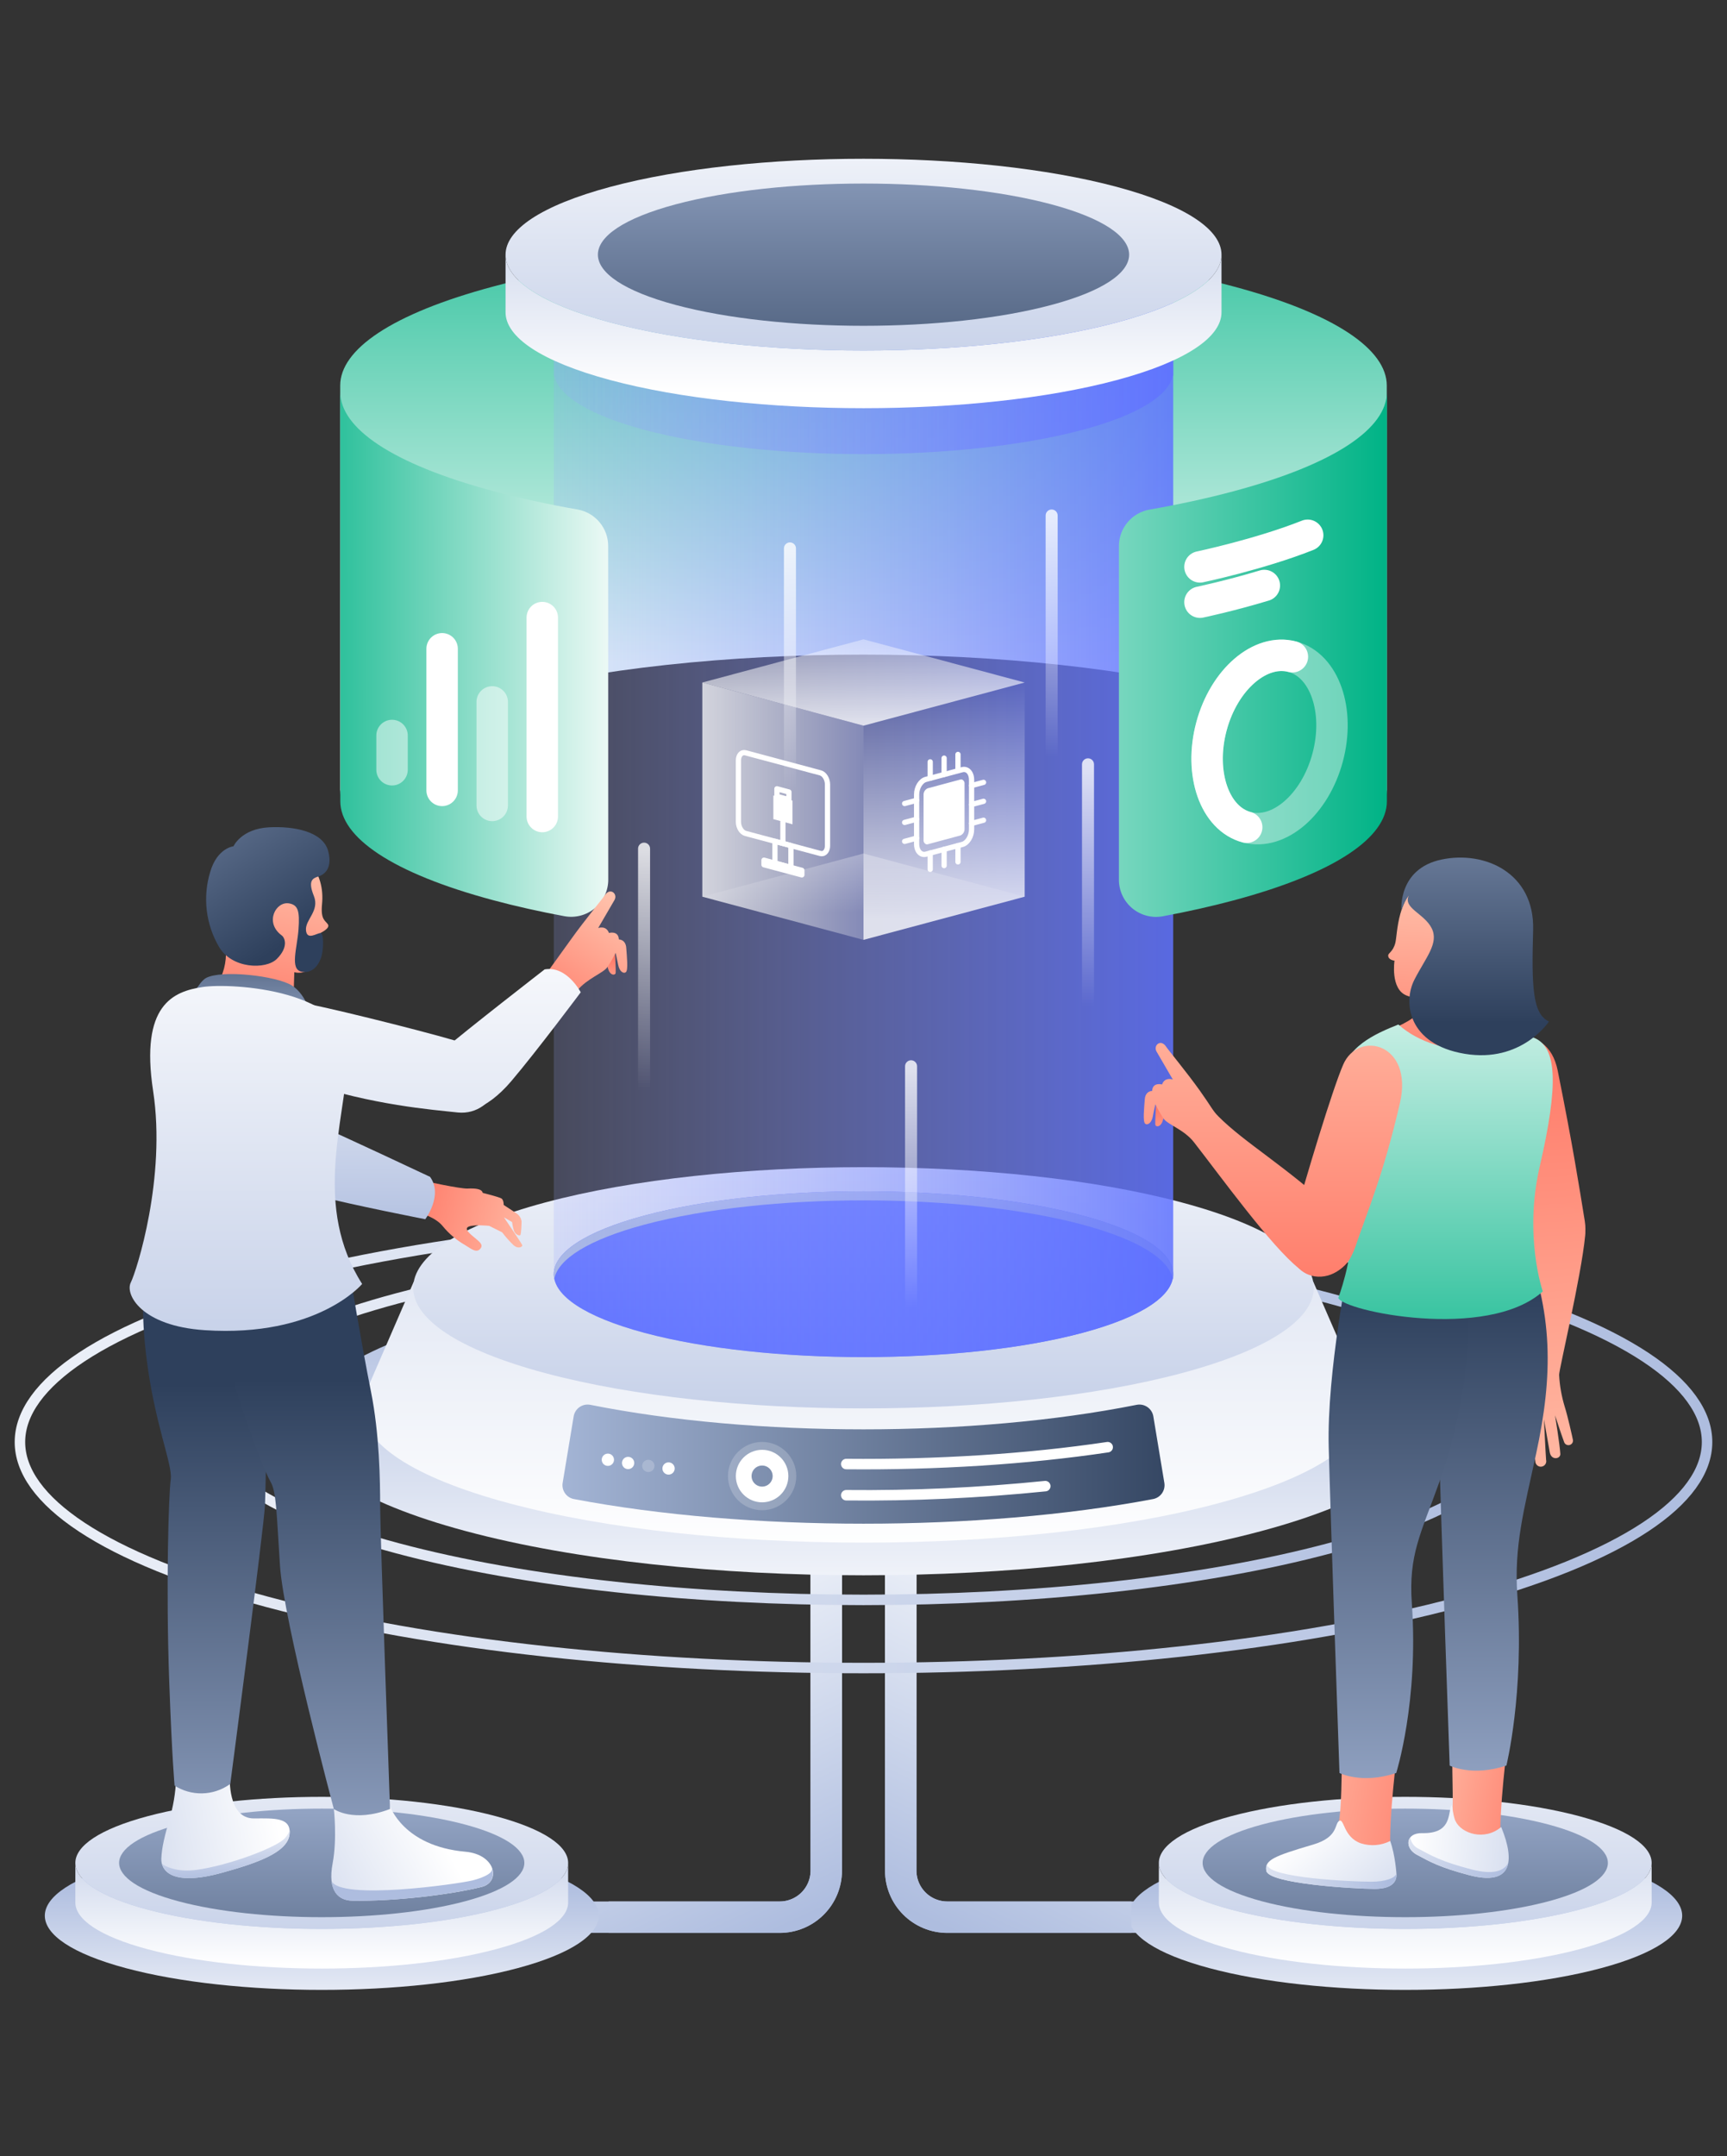 <svg width="262" height="327" viewBox="0 0 262 327" fill="none" xmlns="http://www.w3.org/2000/svg">
<rect x="0" y="0" width="262" height="327" fill="#333333" stroke="none"/>
<g clip-path="url(#clip0_32_7084)">
<path d="M125.352 233.18V283.699C125.351 285.571 124.606 287.367 123.281 288.69C121.956 290.014 120.159 290.758 118.285 290.758H82.522" stroke="url(#paint0_linear_32_7084)" stroke-width="4.769" stroke-miterlimit="10"/>
<path d="M136.649 233.18V283.699C136.65 285.571 137.394 287.367 138.72 288.69C140.045 290.014 141.842 290.758 143.715 290.758H179.478" stroke="url(#paint1_linear_32_7084)" stroke-width="4.769" stroke-miterlimit="10"/>
<path d="M171.176 290.532C171.176 287.654 175.278 284.777 183.482 282.578C199.889 278.185 226.488 278.185 242.896 282.578C251.099 284.777 255.201 287.654 255.201 290.532C255.201 293.41 251.099 296.291 242.896 298.489C226.488 302.883 199.889 302.883 183.482 298.489C175.278 296.291 171.176 293.413 171.176 290.532Z" fill="url(#paint2_linear_32_7084)"/>
<path d="M175.807 282.526C175.807 285.087 179.458 287.648 186.756 289.602C201.356 293.521 225.023 293.521 239.62 289.602C246.919 287.642 250.569 285.087 250.569 282.526V288.533C250.569 291.094 246.919 293.655 239.62 295.612C225.023 299.532 201.356 299.532 186.756 295.612C179.458 293.652 175.807 291.094 175.807 288.533V282.526Z" fill="url(#paint3_linear_32_7084)"/>
<path d="M175.807 282.526C175.807 279.962 179.458 277.401 186.756 275.448C201.356 271.528 225.023 271.528 239.62 275.448C246.919 277.408 250.569 279.962 250.569 282.526C250.569 285.09 246.919 287.648 239.62 289.601C225.023 293.521 201.356 293.521 186.756 289.601C179.458 287.648 175.807 285.087 175.807 282.526Z" fill="url(#paint4_linear_32_7084)"/>
<path d="M182.449 282.526C182.449 280.419 185.45 278.312 191.454 276.705C203.459 273.488 222.923 273.488 234.924 276.705C240.925 278.312 243.929 280.419 243.929 282.526C243.929 284.633 240.925 286.74 234.924 288.347C222.919 291.561 203.456 291.561 191.454 288.347C185.45 286.74 182.449 284.633 182.449 282.526Z" fill="url(#paint5_linear_32_7084)"/>
<path d="M6.799 290.532C6.799 287.654 10.901 284.777 19.105 282.578C35.512 278.185 62.111 278.185 78.519 282.578C86.722 284.777 90.824 287.654 90.824 290.532C90.824 293.41 86.722 296.291 78.519 298.489C62.111 302.883 35.512 302.883 19.105 298.489C10.901 296.291 6.799 293.413 6.799 290.532Z" fill="url(#paint6_linear_32_7084)"/>
<path d="M11.43 282.526C11.43 285.087 15.081 287.648 22.379 289.602C36.976 293.521 60.643 293.521 75.243 289.602C82.542 287.642 86.192 285.087 86.192 282.526V288.533C86.192 291.094 82.542 293.655 75.243 295.612C60.643 299.532 36.976 299.532 22.379 295.612C15.081 293.652 11.43 291.094 11.43 288.533V282.526Z" fill="url(#paint7_linear_32_7084)"/>
<path d="M11.43 282.526C11.43 279.962 15.081 277.401 22.379 275.448C36.976 271.528 60.643 271.528 75.243 275.448C82.542 277.408 86.192 279.962 86.192 282.526C86.192 285.09 82.542 287.648 75.243 289.601C60.643 293.521 36.976 293.521 22.379 289.601C15.081 287.648 11.43 285.087 11.43 282.526Z" fill="url(#paint8_linear_32_7084)"/>
<path d="M18.069 282.526C18.069 280.419 21.072 278.312 27.073 276.705C39.078 273.488 58.542 273.488 70.544 276.705C76.548 278.312 79.548 280.419 79.548 282.526C79.548 284.633 76.548 286.74 70.544 288.347C58.539 291.561 39.075 291.561 27.073 288.347C21.072 286.74 18.069 284.633 18.069 282.526Z" fill="url(#paint9_linear_32_7084)"/>
<path d="M125.353 234.159V283.698C125.352 285.571 124.607 287.366 123.282 288.69C121.957 290.014 120.16 290.757 118.286 290.757H92.328" stroke="url(#paint10_linear_32_7084)" stroke-width="4.769" stroke-miterlimit="10"/>
<path d="M136.649 234.159V283.698C136.649 285.571 137.394 287.366 138.719 288.69C140.045 290.014 141.841 290.757 143.715 290.757H171.634" stroke="url(#paint11_linear_32_7084)" stroke-width="4.769" stroke-miterlimit="10"/>
<path d="M216.26 216.076C216.26 221.916 207.935 227.76 191.286 232.219C157.99 241.136 104.018 241.136 70.713 232.219C54.063 227.76 45.739 221.916 45.739 216.076C45.739 210.235 54.063 204.388 70.713 199.93C104.008 191.016 157.98 191.016 191.286 199.93C207.935 204.388 216.26 210.232 216.26 216.076Z" fill="url(#paint12_linear_32_7084)"/>
<path d="M231.031 215.854C231.031 222.714 221.264 229.573 201.732 234.8C162.668 245.252 99.332 245.252 60.267 234.8C40.735 229.573 30.969 222.714 30.969 215.854C30.969 208.995 40.735 202.135 60.267 196.909C99.332 186.456 162.668 186.456 201.732 196.909C221.264 202.145 231.031 208.998 231.031 215.854Z" stroke="url(#paint13_linear_32_7084)" stroke-width="1.59" stroke-miterlimit="10"/>
<path d="M258.976 218.699C258.976 227.47 246.484 236.24 221.493 242.93C171.516 256.322 90.484 256.322 40.506 242.93C15.516 236.24 3.024 227.47 3.024 218.699C3.024 209.929 15.516 201.158 40.506 194.465C90.484 181.073 171.516 181.073 221.493 194.465C246.484 201.158 258.976 209.929 258.976 218.699Z" stroke="url(#paint14_linear_32_7084)" stroke-width="1.59" stroke-miterlimit="10"/>
<path d="M206.526 211.189V211.163L199.221 194.354H62.78L55.498 211.153V211.176C55.154 211.932 54.972 212.752 54.965 213.583C54.965 218.81 62.391 224.01 77.243 227.988C106.947 235.942 155.104 235.942 184.808 227.988C199.659 224.01 207.085 218.796 207.085 213.583C207.068 212.755 206.878 211.939 206.526 211.189Z" fill="url(#paint15_linear_32_7084)"/>
<path d="M172.437 213.055C147.555 218.013 114.445 218.013 89.563 213.055C89.281 212.999 88.991 213 88.709 213.058C88.428 213.117 88.161 213.231 87.925 213.394C87.689 213.557 87.488 213.767 87.334 214.009C87.18 214.251 87.077 214.522 87.03 214.806L85.359 224.889C85.267 225.441 85.395 226.007 85.715 226.466C86.035 226.925 86.522 227.241 87.072 227.346C113.308 232.327 148.692 232.327 174.928 227.346C175.478 227.241 175.965 226.925 176.285 226.466C176.605 226.007 176.733 225.441 176.641 224.889L174.971 214.806C174.923 214.522 174.82 214.251 174.666 214.009C174.512 213.767 174.311 213.557 174.075 213.394C173.839 213.231 173.572 213.117 173.291 213.058C173.009 213 172.719 212.999 172.437 213.055Z" fill="url(#paint16_linear_32_7084)"/>
<path d="M128.385 226.766C138.466 226.868 148.546 226.406 158.576 225.385" stroke="white" stroke-width="1.59" stroke-linecap="round" stroke-linejoin="round"/>
<path d="M128.385 222.034C142.031 222.162 155.784 221.309 168.044 219.477" stroke="white" stroke-width="1.59" stroke-linecap="round" stroke-linejoin="round"/>
<path d="M199.309 195.304C199.309 199.985 192.642 204.669 179.303 208.24C152.626 215.383 109.358 215.383 82.694 208.24C69.356 204.669 62.688 199.985 62.688 195.304C62.688 190.624 69.356 185.943 82.694 182.369C109.371 175.226 152.639 175.226 179.303 182.369C192.642 185.943 199.309 190.624 199.309 195.304Z" fill="url(#paint17_linear_32_7084)"/>
<path d="M177.984 193.244C177.984 196.464 173.408 199.682 164.221 202.142C145.875 207.041 116.125 207.041 97.78 202.142C88.605 199.682 84.016 196.464 84.016 193.244C84.016 190.023 88.592 186.806 97.78 184.346C116.125 179.446 145.875 179.446 164.221 184.346C173.395 186.806 177.984 190.023 177.984 193.244Z" fill="url(#paint18_linear_32_7084)"/>
<path d="M97.779 185.724C116.125 180.824 145.875 180.824 164.22 185.724C172.741 188.011 177.294 190.95 177.909 193.929C177.958 193.704 177.983 193.474 177.984 193.244C177.984 190.023 173.408 186.805 164.22 184.346C145.875 179.446 116.125 179.446 97.779 184.346C88.605 186.805 84.016 190.023 84.016 193.244C84.017 193.474 84.042 193.704 84.091 193.929C84.699 190.944 89.258 188.004 97.779 185.724Z" fill="url(#paint19_linear_32_7084)"/>
<path opacity="0.2" d="M115.619 228.244C118.041 228.244 120.005 226.281 120.005 223.86C120.005 221.439 118.041 219.477 115.619 219.477C113.196 219.477 111.233 221.439 111.233 223.86C111.233 226.281 113.196 228.244 115.619 228.244Z" stroke="white" stroke-width="1.59" stroke-linecap="round" stroke-linejoin="round"/>
<path d="M115.618 226.649C117.159 226.649 118.409 225.401 118.409 223.86C118.409 222.319 117.159 221.07 115.618 221.07C114.076 221.07 112.826 222.319 112.826 223.86C112.826 225.401 114.076 226.649 115.618 226.649Z" stroke="white" stroke-width="2.384" stroke-linecap="round" stroke-linejoin="round"/>
<path d="M92.219 222.315C92.733 222.315 93.15 221.898 93.15 221.384C93.15 220.87 92.733 220.453 92.219 220.453C91.704 220.453 91.287 220.87 91.287 221.384C91.287 221.898 91.704 222.315 92.219 222.315Z" fill="white"/>
<path d="M95.289 222.805C95.804 222.805 96.221 222.388 96.221 221.874C96.221 221.36 95.804 220.943 95.289 220.943C94.775 220.943 94.358 221.36 94.358 221.874C94.358 222.388 94.775 222.805 95.289 222.805Z" fill="white"/>
<path opacity="0.2" d="M98.358 223.249C98.872 223.249 99.289 222.833 99.289 222.318C99.289 221.804 98.872 221.387 98.358 221.387C97.843 221.387 97.426 221.804 97.426 222.318C97.426 222.833 97.843 223.249 98.358 223.249Z" fill="white"/>
<path d="M101.426 223.641C101.94 223.641 102.357 223.224 102.357 222.71C102.357 222.196 101.94 221.779 101.426 221.779C100.911 221.779 100.494 222.196 100.494 222.71C100.494 223.224 100.911 223.641 101.426 223.641Z" fill="white"/>
<path d="M210.386 120.533C210.386 115.091 202.637 109.652 187.135 105.507C156.133 97.204 105.865 97.204 74.863 105.507C59.361 109.659 51.612 115.097 51.612 120.533V58.47C51.612 53.028 59.361 47.59 74.863 43.444C105.865 35.141 156.133 35.141 187.135 43.444C202.637 47.596 210.386 53.035 210.386 58.47V120.533Z" fill="url(#paint20_linear_32_7084)"/>
<path d="M84.016 48.199V193.23V193.916H84.091C84.696 196.905 89.258 199.845 97.779 202.128C116.125 207.028 145.875 207.028 164.22 202.128C172.741 199.842 177.294 196.902 177.909 193.916H177.984V48.199H84.016Z" fill="url(#paint21_linear_32_7084)"/>
<path d="M84.016 42.039V56.3V56.986H84.091C84.696 59.975 89.258 62.915 97.779 65.195C116.125 70.095 145.875 70.095 164.22 65.195C172.741 62.908 177.294 59.969 177.909 56.986H177.984V42.039H84.016Z" fill="url(#paint22_linear_32_7084)"/>
<path d="M76.696 38.619C76.696 42.343 81.997 46.063 92.6 48.902C113.809 54.582 148.193 54.582 169.408 48.902C180.011 46.063 185.313 42.343 185.313 38.619V47.364C185.313 51.087 180.011 54.808 169.408 57.646C148.199 63.327 113.815 63.327 92.6 57.646C81.997 54.808 76.696 51.087 76.696 47.364V38.619Z" fill="url(#paint23_linear_32_7084)"/>
<path d="M76.696 38.619C76.696 34.898 81.997 31.178 92.6 28.336C113.809 22.659 148.193 22.659 169.408 28.336C180.011 31.178 185.313 34.898 185.313 38.619C185.313 42.339 180.005 46.056 169.402 48.902C148.193 54.582 113.809 54.582 92.593 48.902C81.997 46.056 76.696 42.343 76.696 38.619Z" fill="url(#paint24_linear_32_7084)"/>
<path d="M90.705 38.619C90.705 35.859 94.627 33.099 102.508 30.989C118.255 26.785 143.749 26.785 159.496 30.989C167.364 33.099 171.299 35.859 171.299 38.619C171.299 41.38 167.377 44.143 159.496 46.25C143.759 50.464 118.245 50.464 102.508 46.25C94.641 44.143 90.705 41.383 90.705 38.619Z" fill="url(#paint25_linear_32_7084)"/>
<path d="M98.623 128.705C98.623 128.202 98.215 127.794 97.711 127.794C97.207 127.794 96.799 128.202 96.799 128.705V166.662C96.799 167.165 97.207 167.573 97.711 167.573C98.215 167.573 98.623 167.165 98.623 166.662V128.705Z" fill="url(#paint26_linear_32_7084)"/>
<path d="M160.455 78.18C160.455 77.677 160.046 77.269 159.543 77.269C159.039 77.269 158.631 77.677 158.631 78.18V116.136C158.631 116.64 159.039 117.048 159.543 117.048C160.046 117.048 160.455 116.64 160.455 116.136V78.18Z" fill="url(#paint27_linear_32_7084)"/>
<path d="M165.971 115.917C165.971 115.414 165.562 115.006 165.059 115.006C164.555 115.006 164.147 115.414 164.147 115.917V153.874C164.147 154.377 164.555 154.785 165.059 154.785C165.562 154.785 165.971 154.377 165.971 153.874V115.917Z" fill="url(#paint28_linear_32_7084)"/>
<path d="M139.129 161.71C139.129 161.207 138.72 160.799 138.217 160.799C137.713 160.799 137.305 161.207 137.305 161.71V199.666C137.305 200.17 137.713 200.578 138.217 200.578C138.72 200.578 139.129 200.17 139.129 199.666V161.71Z" fill="url(#paint29_linear_32_7084)"/>
<path d="M120.754 83.171C120.754 82.668 120.345 82.26 119.842 82.26C119.338 82.26 118.93 82.668 118.93 83.171V121.127C118.93 121.631 119.338 122.039 119.842 122.039C120.345 122.039 120.754 121.631 120.754 121.127V83.171Z" fill="url(#paint30_linear_32_7084)"/>
<path d="M106.549 135.992L131.001 129.443L155.452 135.992L131.001 142.538L106.549 135.992Z" fill="url(#paint31_linear_32_7084)"/>
<path d="M106.549 103.507L131.001 110.056V142.538L106.549 135.992V103.507Z" fill="url(#paint32_linear_32_7084)"/>
<path d="M131 110.056L155.452 103.507V135.992L131 142.538V110.056Z" fill="url(#paint33_linear_32_7084)"/>
<path d="M106.549 103.507L131 96.961L155.452 103.507L131 110.056L106.549 103.507Z" fill="url(#paint34_linear_32_7084)"/>
<path d="M137.24 121.862L139.058 121.375" stroke="white" stroke-width="0.795" stroke-linecap="round" stroke-linejoin="round"/>
<path d="M137.24 124.729L139.058 124.242" stroke="white" stroke-width="0.795" stroke-linecap="round" stroke-linejoin="round"/>
<path d="M139.949 129.547C139.426 129.406 139.057 128.812 139.057 128.002V120.489C139.057 119.427 139.688 118.402 140.466 118.202L145.986 116.726C146.155 116.68 146.333 116.68 146.502 116.726C147.025 116.866 147.395 117.461 147.395 118.271V125.784C147.395 126.842 146.764 127.868 145.986 128.07L140.479 129.544C140.306 129.593 140.123 129.594 139.949 129.547Z" stroke="white" stroke-width="0.795" stroke-linecap="round" stroke-linejoin="round"/>
<path d="M137.24 127.6L139.058 127.113" stroke="white" stroke-width="0.795" stroke-linecap="round" stroke-linejoin="round"/>
<path d="M141.119 118.017V115.541" stroke="white" stroke-width="0.795" stroke-linecap="round" stroke-linejoin="round"/>
<path d="M140.505 128.045C140.374 127.989 140.265 127.892 140.194 127.769C140.124 127.646 140.095 127.503 140.113 127.362V120.568C140.102 120.356 140.155 120.146 140.266 119.965C140.377 119.784 140.54 119.641 140.734 119.555L145.708 118.219C145.783 118.198 145.862 118.198 145.937 118.219C146.069 118.275 146.178 118.372 146.249 118.496C146.32 118.62 146.348 118.764 146.329 118.905V125.689C146.34 125.902 146.287 126.112 146.176 126.293C146.065 126.475 145.902 126.618 145.708 126.705L140.734 128.045C140.659 128.066 140.58 128.066 140.505 128.045Z" fill="white"/>
<path d="M143.229 117.452V114.976" stroke="white" stroke-width="0.795" stroke-linecap="round" stroke-linejoin="round"/>
<path d="M141.119 131.843V129.367" stroke="white" stroke-width="0.795" stroke-linecap="round" stroke-linejoin="round"/>
<path d="M145.332 116.887V114.414" stroke="white" stroke-width="0.795" stroke-linecap="round" stroke-linejoin="round"/>
<path d="M143.229 131.279V128.803" stroke="white" stroke-width="0.795" stroke-linecap="round" stroke-linejoin="round"/>
<path d="M147.395 119.14L149.212 118.653" stroke="white" stroke-width="0.795" stroke-linecap="round" stroke-linejoin="round"/>
<path d="M145.332 130.713V128.237" stroke="white" stroke-width="0.795" stroke-linecap="round" stroke-linejoin="round"/>
<path d="M147.395 122.011L149.212 121.524" stroke="white" stroke-width="0.795" stroke-linecap="round" stroke-linejoin="round"/>
<path d="M147.395 124.883L149.212 124.393" stroke="white" stroke-width="0.795" stroke-linecap="round" stroke-linejoin="round"/>
<path d="M112.697 114.165C112.826 114.131 112.961 114.131 113.089 114.165L124.464 117.213C125.058 117.37 125.539 118.157 125.539 118.967V128.257C125.539 128.877 125.254 129.331 124.856 129.439C124.727 129.474 124.592 129.474 124.464 129.439L113.099 126.395C112.504 126.235 112.024 125.451 112.024 124.641V115.348C112.017 114.727 112.302 114.273 112.697 114.165Z" stroke="white" stroke-width="0.795" stroke-linecap="round" stroke-linejoin="round"/>
<path d="M117.324 120.64L120.224 121.417V125.01L117.324 124.233V120.64Z" fill="white"/>
<path d="M117.865 119.627L119.686 120.114V121.27L117.865 120.783V119.627Z" stroke="white" stroke-width="0.795" stroke-linecap="round" stroke-linejoin="round"/>
<path d="M115.903 130.455L121.646 131.994V132.683L115.903 131.148V130.455Z" stroke="white" stroke-width="0.795" stroke-linecap="round" stroke-linejoin="round"/>
<path d="M117.561 127.588L119.989 128.241V131.55L117.561 130.9V127.588Z" stroke="white" stroke-width="0.795" stroke-linecap="round" stroke-linejoin="round"/>
<path d="M118.774 127.914V124.621" stroke="white" stroke-width="0.795" stroke-linecap="round" stroke-linejoin="round"/>
<path d="M187.136 74.505C183.172 75.567 178.89 76.494 174.39 77.285C173.086 77.516 171.905 78.2 171.056 79.216C170.207 80.232 169.744 81.514 169.748 82.838V133.425C169.748 134.253 169.931 135.071 170.283 135.82C170.636 136.569 171.149 137.231 171.786 137.76C172.424 138.288 173.17 138.669 173.972 138.877C174.774 139.084 175.612 139.112 176.426 138.959C180.194 138.256 183.786 137.453 187.15 136.551C202.652 132.4 210.401 126.961 210.401 121.526V59.473C210.388 64.915 202.639 70.353 187.136 74.505Z" fill="url(#paint35_linear_32_7084)"/>
<path d="M182.045 85.973C182.045 85.973 191.128 84.065 198.387 81.178" stroke="white" stroke-width="4.769" stroke-linecap="round" stroke-linejoin="round"/>
<path d="M182.045 91.327C182.045 91.327 186.588 90.377 191.811 88.796" stroke="white" stroke-width="4.769" stroke-linecap="round" stroke-linejoin="round"/>
<g opacity="0.4">
<path d="M201.414 114.888C203.329 107.747 200.935 100.901 196.066 99.597C191.198 98.294 185.7 103.026 183.785 110.167C181.871 117.308 184.265 124.153 189.133 125.457C194.001 126.761 199.5 122.029 201.414 114.888Z" stroke="white" stroke-width="4.769" stroke-miterlimit="10"/>
</g>
<path d="M189.133 125.458C184.266 124.151 181.874 117.311 183.786 110.171C185.698 103.03 191.199 98.297 196.065 99.601" stroke="white" stroke-width="4.769" stroke-linecap="round" stroke-linejoin="round"/>
<path d="M92.265 82.824C92.27 81.501 91.806 80.218 90.957 79.202C90.109 78.186 88.928 77.502 87.624 77.271C83.111 76.481 78.829 75.553 74.877 74.491C59.375 70.34 51.626 64.901 51.626 59.466V121.512C51.626 126.951 59.375 132.393 74.877 136.538C78.24 137.439 81.832 138.243 85.601 138.945C86.415 139.098 87.253 139.07 88.055 138.863C88.856 138.656 89.603 138.274 90.24 137.746C90.878 137.218 91.391 136.555 91.743 135.806C92.096 135.057 92.278 134.24 92.278 133.412L92.265 82.824Z" fill="url(#paint36_linear_32_7084)"/>
<path opacity="0.5" d="M59.477 116.74V111.543" stroke="white" stroke-width="4.769" stroke-linecap="round" stroke-linejoin="round"/>
<path d="M67.073 119.87V98.393" stroke="white" stroke-width="4.769" stroke-linecap="round" stroke-linejoin="round"/>
<path opacity="0.5" d="M74.672 122.152V106.45" stroke="white" stroke-width="4.769" stroke-linecap="round" stroke-linejoin="round"/>
<path d="M82.268 123.834V93.662" stroke="white" stroke-width="4.769" stroke-linecap="round" stroke-linejoin="round"/>
<path d="M230.959 186.515C229.413 178.675 226.658 166.756 226.341 162.618C225.893 156.826 234.738 154.491 236.313 162.353C238.601 173.733 239.526 179.646 240.425 185.192C241.559 192.166 232.27 193.136 230.959 186.515Z" fill="url(#paint37_linear_32_7084)"/>
<path d="M230.378 208.508C230.986 201.034 230.823 192.623 231.114 187.436C231.502 180.518 241.069 181.308 240.478 187.436C239.886 193.564 236.529 207.646 236.529 208.508C236.615 210.133 236.897 211.742 237.369 213.3C237.837 214.779 238.507 217.772 238.634 218.418C238.649 218.591 238.599 218.763 238.493 218.9C238.387 219.037 238.234 219.13 238.064 219.16C237.893 219.19 237.717 219.154 237.571 219.061C237.425 218.968 237.319 218.824 237.275 218.657C236.853 217.543 235.912 214.639 235.912 214.639C235.912 214.639 236.641 219.157 236.716 220.496C236.758 221.273 235.333 221.531 235.111 220.254C234.823 218.578 234.228 215.243 234.228 215.243C234.228 215.243 234.47 220.3 234.555 221.401C234.585 221.515 234.589 221.635 234.569 221.751C234.548 221.868 234.503 221.978 234.436 222.076C234.369 222.174 234.282 222.256 234.18 222.317C234.079 222.378 233.966 222.417 233.848 222.431C233.731 222.445 233.612 222.433 233.499 222.397C233.386 222.361 233.282 222.302 233.195 222.222C233.107 222.143 233.037 222.046 232.99 221.937C232.943 221.829 232.919 221.712 232.921 221.593C232.594 219.307 232.208 215.465 232.208 215.465C232.208 215.465 232.143 219.473 232.143 220.858C232.143 221.962 230.718 221.982 230.607 220.904C230.404 218.944 230.218 215.416 230.218 214.698C230.218 214.205 228.62 216.426 227.541 216.945C226.463 217.464 225.58 216.383 226.717 215.044C227.855 213.705 228.502 213.084 228.75 211.503C228.999 209.922 230.31 209.357 230.378 208.508Z" fill="url(#paint38_linear_32_7084)"/>
<path d="M228.727 264.238C228.727 264.238 227.335 274.759 227.668 279.59C227.881 282.683 226.737 283.183 222.141 282.974C217.546 282.765 213.271 279.675 216.53 279.332C221.831 278.777 219.997 275.03 220.38 262.559L228.727 264.238Z" fill="url(#paint39_linear_32_7084)"/>
<path d="M228.534 267.759C228.534 267.759 231.241 256.806 230.195 241.954C229.668 234.529 231.198 228.996 233.045 220.464C235.63 208.518 235.66 198.98 231.031 187.691L217.559 188.436C217.559 188.436 217.98 206.866 218.294 218.383C218.621 231.044 219.928 267.769 219.928 267.769C219.928 267.769 223.351 269.507 228.534 267.759Z" fill="url(#paint40_linear_32_7084)"/>
<path d="M220.805 276.163C221.688 278.07 225.204 279.236 227.744 277.081C229.885 282.284 229.404 286.089 222.877 284.384C218.409 283.212 216.929 282.349 214.928 281.278C213.062 280.275 213.203 277.959 215.749 278.011C220.044 278.1 219.671 275.382 220.132 273.915C220.351 273.223 220.334 275.15 220.805 276.163Z" fill="url(#paint41_linear_32_7084)"/>
<path d="M223.169 283.496C218.701 282.327 217.224 281.464 215.221 280.39C214.881 280.234 214.586 279.994 214.366 279.692C214.146 279.39 214.007 279.036 213.962 278.665C213.358 279.413 213.714 280.625 214.943 281.278C216.943 282.35 218.424 283.212 222.892 284.385C226.742 285.391 228.487 284.479 228.83 282.493C228.128 283.855 226.382 284.339 223.169 283.496Z" fill="url(#paint42_linear_32_7084)"/>
<path d="M212.014 265.364C212.014 265.364 210.621 275.888 210.952 280.716C211.164 283.806 210.02 284.29 205.428 284.097C200.836 283.904 195.577 283.77 194.247 282.951C192.916 282.131 195.515 280.971 198.77 280.631C204.071 280.073 203.281 276.153 203.673 263.682L212.014 265.364Z" fill="url(#paint43_linear_32_7084)"/>
<path d="M211.819 268.889C211.819 268.889 215.238 258.07 214.189 243.211C213.666 235.783 215.532 232.664 218.379 224.713C221.546 215.861 224.788 200.476 221.242 188.426L204.71 191.248C204.71 191.248 201.272 207.985 201.576 219.506C201.919 232.164 203.21 268.892 203.21 268.892C203.21 268.892 206.632 270.633 211.819 268.889Z" fill="url(#paint44_linear_32_7084)"/>
<path d="M211.858 284.264C211.858 284.264 211.688 281.379 210.903 279.204C209.527 279.9 207.931 280.028 206.461 279.56C203.749 278.613 203.948 275.64 203.141 276.173C202.431 276.637 203.049 278.619 199.219 279.743C193.231 281.504 191.819 282.101 192.113 283.731C192.466 285.691 205.514 286.465 208.566 286.469C211.619 286.472 211.894 284.966 211.858 284.264Z" fill="url(#paint45_linear_32_7084)"/>
<path d="M192.239 282.726C192.239 282.762 192.239 282.794 192.239 282.83C192.589 284.79 204.947 285.378 208.016 285.381C210.111 285.381 211.565 284.868 211.837 284.199C211.837 284.235 211.837 284.264 211.837 284.264C211.873 284.966 211.624 286.472 208.568 286.469C205.512 286.466 192.468 285.701 192.115 283.732C192.039 283.392 192.083 283.037 192.239 282.726Z" fill="url(#paint46_linear_32_7084)"/>
<path d="M210.823 156.196C210.823 156.196 214.385 154.846 215.382 153.396C216.876 151.224 216.918 148.199 216.918 148.199H225.06C225.06 148.199 225.573 155.271 229.835 156.365C229.835 156.365 231.329 162.245 221.481 161.722C212.058 161.249 210.823 156.196 210.823 156.196Z" fill="url(#paint47_linear_32_7084)"/>
<path d="M203.03 196.837C203.736 198.829 225.611 203.412 234.054 195.857C234.054 195.857 231.145 187.475 233.587 176.912C236.476 164.421 236.201 158.845 232.766 157.407C231.714 156.97 229.367 156.078 229.367 156.078C230.305 159.691 218.539 161.105 212.142 155.376C208.593 156.79 203.991 158.819 203.559 163.323C202.968 169.745 200.99 170.953 201.624 173.831C202.471 177.679 205.063 177.682 205.095 186.116C205.128 191.346 203.03 196.837 203.03 196.837Z" fill="url(#paint48_linear_32_7084)"/>
<path d="M228.178 143.192C228.426 132.925 220.212 131.759 216.055 133.719C211.897 135.679 212.031 141.673 211.679 143.015C211.326 144.358 210.593 144.531 210.6 144.913C210.6 145.606 211.558 145.694 211.558 145.694C211.558 145.694 210.904 149.973 213.362 150.969C216.078 152.083 227.929 153.458 228.178 143.192Z" fill="url(#paint49_linear_32_7084)"/>
<path d="M212.608 138.044C212.608 138.044 212.049 131.759 218.674 130.361C225.299 128.963 232.833 132.429 232.588 141.049C232.342 149.669 232.503 153.788 234.99 154.918C234.99 154.918 230.852 161.265 222.204 159.818C213.555 158.371 212.833 151.979 214.575 148.581C216.317 145.184 218.34 143.028 217.19 140.762C216.039 138.495 212.774 137.737 213.742 135.761C213.252 136.461 212.87 137.23 212.608 138.044Z" fill="url(#paint50_linear_32_7084)"/>
<path d="M196.019 186.188C198.124 178.476 202.121 165.282 203.765 161.477C206.053 156.146 214.486 158.23 212.377 167.314C209.805 178.401 207.413 183.767 205.618 189.092C203.173 196.347 193.754 194.534 196.019 186.188Z" fill="url(#paint51_linear_32_7084)"/>
<path d="M177.087 166.641C177.087 166.641 176.626 169.627 176.263 170.3C175.9 170.973 175.374 170.865 175.282 170.627C175.191 170.388 175.439 166.38 175.439 166.38L177.087 166.641Z" fill="url(#paint52_linear_32_7084)"/>
<path d="M181.133 173.227C179.643 171.316 177.181 170.577 176.534 169.656C176.071 168.961 175.654 168.235 175.289 167.484C175.289 167.484 175.044 168.444 174.887 169.336C174.73 170.228 174.135 170.708 173.74 170.421C173.344 170.133 173.58 168.036 173.671 166.733C173.763 165.43 174.789 165.449 174.789 165.449C174.848 164.071 176.292 164.469 176.292 164.469C176.717 163.267 177.927 163.721 177.927 163.721C177.927 163.721 176.064 160.533 175.456 159.475C174.916 158.534 176.109 157.515 176.904 158.73C177.309 159.338 180.018 162.588 182.022 165.397C183.751 167.824 183.96 168.425 184.8 169.271C188.873 173.377 195.142 176.892 202.685 183.937C209.549 190.356 201.414 195.762 197.083 192.381C192.955 189.17 184.967 178.136 181.133 173.227Z" fill="url(#paint53_linear_32_7084)"/>
<path d="M32.805 149.536C33.88 147.891 34.392 145.943 34.266 143.983C34.096 142.059 32.226 136.117 34.769 131.456C37.312 126.795 45.065 128.075 46.8 130.326C48.536 132.577 49.088 134.768 48.853 137.15C48.618 139.531 49.389 139.609 49.755 140.204C50.121 140.798 48.621 141.487 48.621 141.487C48.621 141.487 48.582 146.217 46.611 147.227C46.002 147.524 45.31 147.603 44.65 147.449L44.526 151.414L32.805 149.536Z" fill="url(#paint54_linear_32_7084)"/>
<path d="M33.216 143.588C32.225 141.891 31.596 140.009 31.367 138.058C31.138 136.107 31.315 134.129 31.886 132.25C32.948 128.588 35.423 128.346 35.423 128.346C35.423 128.346 36.589 125.691 40.832 125.469C44.61 125.273 49.003 126.099 49.791 129.081C50.471 131.655 49.258 132.629 48.3 132.926C47.408 133.2 46.692 133.579 47.611 135.866C48.529 138.152 46.287 139.459 46.418 141.069C46.548 142.68 48.078 141.5 48.621 141.507C49.163 141.514 49.055 143.947 48.817 144.865C48.362 146.599 47.245 147.654 45.761 147.37C43.937 147.024 45.078 143.803 45.283 140.984C45.489 138.165 45.218 137.264 43.888 137.012C41.858 136.627 40.083 139.906 42.731 141.857C43.237 142.229 43.8 143.63 41.995 145.43C40.322 147.089 35.164 146.933 33.216 143.588Z" fill="url(#paint55_linear_32_7084)"/>
<path d="M48.864 171.352C46.347 168.327 38.32 157.656 34.417 153.713C29.145 148.402 20.745 155.735 25.223 160.955C32.414 169.337 38.755 175.781 41.706 178.401C46.063 182.269 53.325 176.716 48.864 171.352Z" fill="url(#paint56_linear_32_7084)"/>
<path d="M64.353 179.107C64.353 179.107 69.802 180.309 70.942 180.256C72.083 180.204 73.109 180.289 73.23 180.91C73.23 180.91 75.754 181.54 76.09 181.769C76.427 181.997 76.417 182.749 76.417 182.749C76.417 182.749 77.94 183.729 78.378 184.036C78.58 184.171 78.751 184.348 78.88 184.554C79.009 184.76 79.093 184.991 79.127 185.231C79.127 185.584 79.081 187.191 78.921 187.322C78.761 187.452 78.182 187.23 77.979 186.669C77.84 186.236 77.743 185.791 77.692 185.339L76.453 184.62C76.453 184.62 79.156 188.586 79.231 188.834C79.306 189.082 78.659 189.487 77.924 188.854C77.29 188.249 76.708 187.594 76.182 186.894L74.221 185.914C74.221 185.914 71.982 185.672 71.119 186.022C70.256 186.371 71.469 187.25 72.08 187.769C72.691 188.289 73.348 188.749 72.91 189.327C72.335 190.098 71.576 189.458 70.56 188.828C69.274 188.092 68.132 187.129 67.19 185.986C66.112 184.601 63.739 183.97 63.739 183.97L64.353 179.107Z" fill="url(#paint57_linear_32_7084)"/>
<path d="M65.241 178.479C65.241 178.479 51.638 172.07 48.163 170.597C44.689 169.124 41.015 171.172 40.319 174.144C39.623 177.117 42.074 179.808 47.778 181.282C53.481 182.755 64.519 184.907 64.519 184.907C64.519 184.907 67.264 181.259 65.241 178.479Z" fill="url(#paint58_linear_32_7084)"/>
<path d="M26.736 268.908C26.725 271.094 26.43 273.269 25.86 275.379C24.944 278.531 24.552 280.138 24.474 281.866C24.395 283.594 25.902 286.191 33.776 283.993C39.074 282.516 43.535 280.948 43.908 278.267C44.281 275.585 41.568 275.761 38.538 275.781C34.469 275.807 34.877 269.431 34.877 269.431L26.736 268.908Z" fill="url(#paint59_linear_32_7084)"/>
<path d="M43.92 278.267C43.951 278.041 43.959 277.812 43.943 277.584C43.784 278.005 43.554 278.395 43.263 278.737C42.102 280.142 34.676 282.928 29.787 283.584C27.267 283.911 25.607 283.343 24.59 282.703C25.035 284.28 27.123 285.855 33.791 283.993C39.089 282.516 43.55 280.948 43.92 278.267Z" fill="url(#paint60_linear_32_7084)"/>
<path d="M22.092 192.738C22.092 192.738 21.144 196.964 22.18 205.611C23.409 215.867 26.226 222.126 25.906 224.37C25.586 226.614 25.148 240.591 25.677 255.127C26.105 266.854 26.488 270.806 26.488 270.806C27.727 271.597 29.171 272.006 30.641 271.982C32.111 271.959 33.541 271.503 34.754 270.672L34.934 270.548C34.934 270.548 40.055 231.658 40.206 228.169C40.356 224.68 40.859 192.297 40.859 192.297L22.092 192.738Z" fill="url(#paint61_linear_32_7084)"/>
<path d="M50.645 274.334C50.645 274.334 51.172 278.816 50.462 282.592C49.662 286.838 51.384 288.22 53.44 288.259C59.764 288.376 68.292 287.354 73.051 286.175C75.992 285.45 75.28 281.246 70.593 280.828C61.144 279.985 59.153 273.87 59.153 273.87L50.645 274.334Z" fill="url(#paint62_linear_32_7084)"/>
<path d="M31.016 191.741L53.045 192.94C53.045 192.94 54.791 203.598 56.281 211.056C57.569 217.507 57.673 224.484 57.673 228.518C57.673 232.552 59.17 274.35 59.17 274.35C53.578 276.486 50.646 274.35 50.646 274.35C50.646 274.35 43.021 245.801 42.475 237.439C41.929 229.077 41.926 226.219 41.03 224.7C39.484 222.015 33 204.324 31.016 191.741Z" fill="url(#paint63_linear_32_7084)"/>
<path d="M50.297 285.254C51.605 288.266 69.47 285.731 71.666 285.185C72.686 284.934 74.889 284.225 74.637 283.311C75.082 284.529 74.536 285.806 73.039 286.175C68.29 287.354 59.766 288.377 53.428 288.259C51.902 288.23 50.536 287.449 50.297 285.254Z" fill="url(#paint64_linear_32_7084)"/>
<path d="M28.764 151.891C28.764 151.891 30.101 148.951 31.261 148.317C33.637 147.05 41.88 147.99 44.256 149.441C46.633 150.891 47.378 154.621 47.378 154.621L28.764 151.891Z" fill="url(#paint65_linear_32_7084)"/>
<path d="M54.94 194.723C54.94 194.723 48.148 202.85 31.081 201.736C21.403 201.106 18.948 196.288 19.84 194.508C20.733 192.728 25.236 178.603 23.233 165.475C21.229 152.348 26.312 150.375 30.698 149.695C35.084 149.016 53.548 150.1 52.852 160.275C52.156 170.45 47.521 183.092 54.94 194.723Z" fill="url(#paint66_linear_32_7084)"/>
<path d="M70.811 158.362C67.085 157.098 52.569 153.462 47.137 152.338C41.705 151.215 35.648 160.665 46.134 164.143C56.619 167.622 65.525 168.288 69.451 168.716C75.249 169.311 78.844 161.092 70.811 158.362Z" fill="url(#paint67_linear_32_7084)"/>
<path d="M91.578 143.64C91.578 143.64 92.039 146.626 92.405 147.299C92.771 147.972 93.291 147.864 93.386 147.625C93.481 147.387 93.229 143.379 93.229 143.379L91.578 143.64Z" fill="url(#paint68_linear_32_7084)"/>
<path d="M82.656 147.971C82.656 147.971 84.925 144.832 86.657 142.418C88.66 139.609 91.367 136.359 91.772 135.751C92.57 134.549 93.762 135.555 93.22 136.499C92.612 137.561 90.749 140.746 90.749 140.746C90.749 140.746 91.948 140.292 92.383 141.494C92.383 141.494 93.828 141.082 93.887 142.474C93.887 142.474 94.916 142.451 95.008 143.758C95.099 145.064 95.335 147.158 94.939 147.445C94.544 147.733 93.959 147.253 93.789 146.361C93.619 145.469 93.387 144.509 93.387 144.509C93.022 145.261 92.606 145.987 92.141 146.681C91.488 147.602 89.082 148.376 87.543 150.251L82.656 147.971Z" fill="url(#paint69_linear_32_7084)"/>
<path d="M82.626 147.017C82.626 147.017 70.291 156.578 67.454 159.077C64.617 161.576 65.052 165.773 67.422 167.707C69.791 169.641 73.733 168.471 77.554 163.98C81.375 159.489 88.101 150.49 88.101 150.49C88.101 150.49 85.996 146.416 82.626 147.017Z" fill="url(#paint70_linear_32_7084)"/>
</g>
<defs>
<linearGradient id="paint0_linear_32_7084" x1="96.772" y1="245.987" x2="118.371" y2="292.525" gradientUnits="userSpaceOnUse">
<stop stop-color="#ECF0F8"/>
<stop offset="1" stop-color="#AEBDDF"/>
</linearGradient>
<linearGradient id="paint1_linear_32_7084" x1="165.228" y1="245.987" x2="143.629" y2="292.525" gradientUnits="userSpaceOnUse">
<stop stop-color="#ECF0F8"/>
<stop offset="1" stop-color="#AEBDDF"/>
</linearGradient>
<linearGradient id="paint2_linear_32_7084" x1="213.189" y1="310.448" x2="213.189" y2="285.195" gradientUnits="userSpaceOnUse">
<stop stop-color="white"/>
<stop offset="1" stop-color="#AEBDDF"/>
</linearGradient>
<linearGradient id="paint3_linear_32_7084" x1="213.188" y1="298.143" x2="213.188" y2="264.397" gradientUnits="userSpaceOnUse">
<stop stop-color="white"/>
<stop offset="1" stop-color="#AEBDDF"/>
</linearGradient>
<linearGradient id="paint4_linear_32_7084" x1="213.188" y1="250.211" x2="213.188" y2="315.034" gradientUnits="userSpaceOnUse">
<stop stop-color="white"/>
<stop offset="1" stop-color="#AEBDDF"/>
</linearGradient>
<linearGradient id="paint5_linear_32_7084" x1="213.189" y1="262.61" x2="213.189" y2="321.426" gradientUnits="userSpaceOnUse">
<stop stop-color="#ACBDDE"/>
<stop offset="1" stop-color="#2E405C"/>
</linearGradient>
<linearGradient id="paint6_linear_32_7084" x1="48.812" y1="309.595" x2="48.812" y2="285.394" gradientUnits="userSpaceOnUse">
<stop stop-color="white"/>
<stop offset="1" stop-color="#AEBDDF"/>
</linearGradient>
<linearGradient id="paint7_linear_32_7084" x1="48.811" y1="297.889" x2="48.811" y2="271.989" gradientUnits="userSpaceOnUse">
<stop stop-color="white"/>
<stop offset="1" stop-color="#AEBDDF"/>
</linearGradient>
<linearGradient id="paint8_linear_32_7084" x1="48.811" y1="250.211" x2="48.811" y2="315.034" gradientUnits="userSpaceOnUse">
<stop stop-color="white"/>
<stop offset="1" stop-color="#AEBDDF"/>
</linearGradient>
<linearGradient id="paint9_linear_32_7084" x1="48.812" y1="262.61" x2="48.812" y2="321.426" gradientUnits="userSpaceOnUse">
<stop stop-color="#ACBDDE"/>
<stop offset="1" stop-color="#2E405C"/>
</linearGradient>
<linearGradient id="paint10_linear_32_7084" x1="100.993" y1="245.01" x2="122.22" y2="290.738" gradientUnits="userSpaceOnUse">
<stop stop-color="#ECF0F8"/>
<stop offset="1" stop-color="#AEBDDF"/>
</linearGradient>
<linearGradient id="paint11_linear_32_7084" x1="161.812" y1="245.383" x2="140.589" y2="291.113" gradientUnits="userSpaceOnUse">
<stop stop-color="#ECF0F8"/>
<stop offset="1" stop-color="#AEBDDF"/>
</linearGradient>
<linearGradient id="paint12_linear_32_7084" x1="130.999" y1="249.149" x2="130.999" y2="196.311" gradientUnits="userSpaceOnUse">
<stop stop-color="white"/>
<stop offset="1" stop-color="#AEBDDF"/>
</linearGradient>
<linearGradient id="paint13_linear_32_7084" x1="30.642" y1="215.854" x2="231.357" y2="215.854" gradientUnits="userSpaceOnUse">
<stop stop-color="#ECF0F8"/>
<stop offset="1" stop-color="#AEBDDF"/>
</linearGradient>
<linearGradient id="paint14_linear_32_7084" x1="2.697" y1="218.699" x2="259.303" y2="218.699" gradientUnits="userSpaceOnUse">
<stop stop-color="#ECF0F8"/>
<stop offset="1" stop-color="#AEBDDF"/>
</linearGradient>
<linearGradient id="paint15_linear_32_7084" x1="130.999" y1="235.511" x2="130.999" y2="114.694" gradientUnits="userSpaceOnUse">
<stop stop-color="white"/>
<stop offset="1" stop-color="#AEBDDF"/>
</linearGradient>
<linearGradient id="paint16_linear_32_7084" x1="78.051" y1="222.047" x2="182.798" y2="222.047" gradientUnits="userSpaceOnUse">
<stop stop-color="#ACBDDE"/>
<stop offset="1" stop-color="#2E405C"/>
</linearGradient>
<linearGradient id="paint17_linear_32_7084" x1="130.999" y1="161.604" x2="130.999" y2="236.135" gradientUnits="userSpaceOnUse">
<stop stop-color="white"/>
<stop offset="1" stop-color="#AEBDDF"/>
</linearGradient>
<linearGradient id="paint18_linear_32_7084" x1="131" y1="126.356" x2="131" y2="204.196" gradientUnits="userSpaceOnUse">
<stop stop-color="#98A4FF"/>
<stop offset="1" stop-color="#5367FF"/>
</linearGradient>
<linearGradient id="paint19_linear_32_7084" x1="131" y1="162.068" x2="131" y2="186.057" gradientUnits="userSpaceOnUse">
<stop stop-color="white"/>
<stop offset="1" stop-color="#AEBDDF"/>
</linearGradient>
<linearGradient id="paint20_linear_32_7084" x1="130.999" y1="100.663" x2="130.999" y2="13.478" gradientUnits="userSpaceOnUse">
<stop stop-color="#EBF9F5"/>
<stop offset="1" stop-color="#00B386"/>
</linearGradient>
<linearGradient id="paint21_linear_32_7084" x1="83.522" y1="127.012" x2="199.637" y2="127.012" gradientUnits="userSpaceOnUse">
<stop stop-color="#98A4FF" stop-opacity="0.2"/>
<stop offset="1" stop-color="#5367FF"/>
</linearGradient>
<linearGradient id="paint22_linear_32_7084" x1="83.522" y1="55.456" x2="199.637" y2="55.456" gradientUnits="userSpaceOnUse">
<stop stop-color="#98A4FF" stop-opacity="0.2"/>
<stop offset="1" stop-color="#5367FF"/>
</linearGradient>
<linearGradient id="paint23_linear_32_7084" x1="131.001" y1="59.636" x2="131.001" y2="17.645" gradientUnits="userSpaceOnUse">
<stop stop-color="white"/>
<stop offset="1" stop-color="#AEBDDF"/>
</linearGradient>
<linearGradient id="paint24_linear_32_7084" x1="131.001" y1="9.786" x2="131.001" y2="75.762" gradientUnits="userSpaceOnUse">
<stop stop-color="white"/>
<stop offset="1" stop-color="#AEBDDF"/>
</linearGradient>
<linearGradient id="paint25_linear_32_7084" x1="131.002" y1="6.974" x2="131.002" y2="70.984" gradientUnits="userSpaceOnUse">
<stop stop-color="#ACBDDE"/>
<stop offset="1" stop-color="#2E405C"/>
</linearGradient>
<linearGradient id="paint26_linear_32_7084" x1="97.711" y1="129.045" x2="97.711" y2="165.348" gradientUnits="userSpaceOnUse">
<stop stop-color="white" stop-opacity="0.8"/>
<stop offset="1" stop-color="white" stop-opacity="0"/>
</linearGradient>
<linearGradient id="paint27_linear_32_7084" x1="159.546" y1="78.52" x2="159.546" y2="114.823" gradientUnits="userSpaceOnUse">
<stop stop-color="white" stop-opacity="0.8"/>
<stop offset="1" stop-color="white" stop-opacity="0"/>
</linearGradient>
<linearGradient id="paint28_linear_32_7084" x1="165.059" y1="116.257" x2="165.059" y2="152.56" gradientUnits="userSpaceOnUse">
<stop stop-color="white" stop-opacity="0.8"/>
<stop offset="1" stop-color="white" stop-opacity="0"/>
</linearGradient>
<linearGradient id="paint29_linear_32_7084" x1="138.217" y1="162.053" x2="138.217" y2="198.357" gradientUnits="userSpaceOnUse">
<stop stop-color="white" stop-opacity="0.8"/>
<stop offset="1" stop-color="white" stop-opacity="0"/>
</linearGradient>
<linearGradient id="paint30_linear_32_7084" x1="119.845" y1="83.514" x2="119.845" y2="119.818" gradientUnits="userSpaceOnUse">
<stop stop-color="white" stop-opacity="0.8"/>
<stop offset="1" stop-color="white" stop-opacity="0"/>
</linearGradient>
<linearGradient id="paint31_linear_32_7084" x1="131.001" y1="114.054" x2="131.001" y2="138.448" gradientUnits="userSpaceOnUse">
<stop stop-color="white" stop-opacity="0.8"/>
<stop offset="1" stop-color="white" stop-opacity="0"/>
</linearGradient>
<linearGradient id="paint32_linear_32_7084" x1="103.644" y1="123.024" x2="143.918" y2="123.024" gradientUnits="userSpaceOnUse">
<stop stop-color="white" stop-opacity="0.8"/>
<stop offset="1" stop-color="white" stop-opacity="0"/>
</linearGradient>
<linearGradient id="paint33_linear_32_7084" x1="143.228" y1="139.222" x2="143.228" y2="103.824" gradientUnits="userSpaceOnUse">
<stop stop-color="white" stop-opacity="0.8"/>
<stop offset="1" stop-color="white" stop-opacity="0"/>
</linearGradient>
<linearGradient id="paint34_linear_32_7084" x1="131" y1="109.396" x2="131" y2="86.482" gradientUnits="userSpaceOnUse">
<stop stop-color="white" stop-opacity="0.8"/>
<stop offset="1" stop-color="white" stop-opacity="0"/>
</linearGradient>
<linearGradient id="paint35_linear_32_7084" x1="130.334" y1="99.265" x2="210.297" y2="99.265" gradientUnits="userSpaceOnUse">
<stop stop-color="#EBF9F5"/>
<stop offset="1" stop-color="#00B386"/>
</linearGradient>
<linearGradient id="paint36_linear_32_7084" x1="92.174" y1="99.254" x2="41.589" y2="99.345" gradientUnits="userSpaceOnUse">
<stop stop-color="#EBF9F5"/>
<stop offset="1" stop-color="#00B386"/>
</linearGradient>
<linearGradient id="paint37_linear_32_7084" x1="239.088" y1="249.721" x2="231.074" y2="142.796" gradientUnits="userSpaceOnUse">
<stop stop-color="#FFD2BB"/>
<stop offset="1" stop-color="#FF6B5A"/>
</linearGradient>
<linearGradient id="paint38_linear_32_7084" x1="236.958" y1="249.678" x2="228.917" y2="142.391" gradientUnits="userSpaceOnUse">
<stop stop-color="#FFD2BB"/>
<stop offset="1" stop-color="#FF6B5A"/>
</linearGradient>
<linearGradient id="paint39_linear_32_7084" x1="208.551" y1="269.944" x2="238.842" y2="275.572" gradientUnits="userSpaceOnUse">
<stop stop-color="#FFD2BB"/>
<stop offset="1" stop-color="#FF6B5A"/>
</linearGradient>
<linearGradient id="paint40_linear_32_7084" x1="226.178" y1="291.464" x2="226.178" y2="195.645" gradientUnits="userSpaceOnUse">
<stop stop-color="#ACBDDE"/>
<stop offset="1" stop-color="#2E405C"/>
</linearGradient>
<linearGradient id="paint41_linear_32_7084" x1="214.118" y1="280.091" x2="245.474" y2="283.454" gradientUnits="userSpaceOnUse">
<stop stop-color="white"/>
<stop offset="1" stop-color="#AEBDDF"/>
</linearGradient>
<linearGradient id="paint42_linear_32_7084" x1="209.55" y1="269.248" x2="226.421" y2="286.704" gradientUnits="userSpaceOnUse">
<stop stop-color="white"/>
<stop offset="1" stop-color="#AEBDDF"/>
</linearGradient>
<linearGradient id="paint43_linear_32_7084" x1="184.575" y1="270.179" x2="225.89" y2="277.854" gradientUnits="userSpaceOnUse">
<stop stop-color="#FFD2BB"/>
<stop offset="1" stop-color="#FF6B5A"/>
</linearGradient>
<linearGradient id="paint44_linear_32_7084" x1="212.172" y1="292.698" x2="212.172" y2="196.429" gradientUnits="userSpaceOnUse">
<stop stop-color="#ACBDDE"/>
<stop offset="1" stop-color="#2E405C"/>
</linearGradient>
<linearGradient id="paint45_linear_32_7084" x1="198.088" y1="277.45" x2="218.282" y2="301.493" gradientUnits="userSpaceOnUse">
<stop stop-color="white"/>
<stop offset="1" stop-color="#AEBDDF"/>
</linearGradient>
<linearGradient id="paint46_linear_32_7084" x1="179.273" y1="284.597" x2="210.637" y2="284.597" gradientUnits="userSpaceOnUse">
<stop stop-color="white"/>
<stop offset="1" stop-color="#AEBDDF"/>
</linearGradient>
<linearGradient id="paint47_linear_32_7084" x1="222.099" y1="125.494" x2="219.546" y2="171.679" gradientUnits="userSpaceOnUse">
<stop stop-color="#FFD2BB"/>
<stop offset="1" stop-color="#FF6B5A"/>
</linearGradient>
<linearGradient id="paint48_linear_32_7084" x1="218.539" y1="143.512" x2="218.539" y2="218.164" gradientUnits="userSpaceOnUse">
<stop stop-color="#EBF9F5"/>
<stop offset="1" stop-color="#00B386"/>
</linearGradient>
<linearGradient id="paint49_linear_32_7084" x1="220.003" y1="126.87" x2="218.421" y2="170.685" gradientUnits="userSpaceOnUse">
<stop stop-color="#FFD2BB"/>
<stop offset="1" stop-color="#FF6B5A"/>
</linearGradient>
<linearGradient id="paint50_linear_32_7084" x1="223.792" y1="98.647" x2="223.792" y2="155.154" gradientUnits="userSpaceOnUse">
<stop stop-color="#ACBDDE"/>
<stop offset="1" stop-color="#2E405C"/>
</linearGradient>
<linearGradient id="paint51_linear_32_7084" x1="204.19" y1="130.217" x2="204.19" y2="208.459" gradientUnits="userSpaceOnUse">
<stop stop-color="#FFD2BB"/>
<stop offset="1" stop-color="#FF6B5A"/>
</linearGradient>
<linearGradient id="paint52_linear_32_7084" x1="176.544" y1="177.052" x2="176.097" y2="166.697" gradientUnits="userSpaceOnUse">
<stop stop-color="#FFD2BB"/>
<stop offset="1" stop-color="#FF6B5A"/>
</linearGradient>
<linearGradient id="paint53_linear_32_7084" x1="189.425" y1="130.217" x2="189.425" y2="208.459" gradientUnits="userSpaceOnUse">
<stop stop-color="#FFD2BB"/>
<stop offset="1" stop-color="#FF6B5A"/>
</linearGradient>
<linearGradient id="paint54_linear_32_7084" x1="44.869" y1="123.192" x2="36.668" y2="160.853" gradientUnits="userSpaceOnUse">
<stop stop-color="#FFD2BB"/>
<stop offset="1" stop-color="#FF6B5A"/>
</linearGradient>
<linearGradient id="paint55_linear_32_7084" x1="14.174" y1="94.591" x2="45.169" y2="141.812" gradientUnits="userSpaceOnUse">
<stop stop-color="#ACBDDE"/>
<stop offset="1" stop-color="#2E405C"/>
</linearGradient>
<linearGradient id="paint56_linear_32_7084" x1="77.554" y1="150.388" x2="30.751" y2="168.428" gradientUnits="userSpaceOnUse">
<stop stop-color="white"/>
<stop offset="1" stop-color="#AEBDDF"/>
</linearGradient>
<linearGradient id="paint57_linear_32_7084" x1="87.759" y1="189.086" x2="57.407" y2="181.067" gradientUnits="userSpaceOnUse">
<stop stop-color="#FFD2BB"/>
<stop offset="1" stop-color="#FF6B5A"/>
</linearGradient>
<linearGradient id="paint58_linear_32_7084" x1="53.079" y1="144.916" x2="53.079" y2="189.013" gradientUnits="userSpaceOnUse">
<stop stop-color="white"/>
<stop offset="1" stop-color="#AEBDDF"/>
</linearGradient>
<linearGradient id="paint59_linear_32_7084" x1="41.633" y1="274.108" x2="1.731" y2="282.467" gradientUnits="userSpaceOnUse">
<stop stop-color="white"/>
<stop offset="1" stop-color="#AEBDDF"/>
</linearGradient>
<linearGradient id="paint60_linear_32_7084" x1="34.076" y1="274.566" x2="34.48" y2="285.197" gradientUnits="userSpaceOnUse">
<stop stop-color="white"/>
<stop offset="1" stop-color="#AEBDDF"/>
</linearGradient>
<linearGradient id="paint61_linear_32_7084" x1="31.283" y1="305.075" x2="31.283" y2="209.939" gradientUnits="userSpaceOnUse">
<stop stop-color="#ACBDDE"/>
<stop offset="1" stop-color="#2E405C"/>
</linearGradient>
<linearGradient id="paint62_linear_32_7084" x1="66.432" y1="277.803" x2="29.947" y2="297.76" gradientUnits="userSpaceOnUse">
<stop stop-color="white"/>
<stop offset="1" stop-color="#AEBDDF"/>
</linearGradient>
<linearGradient id="paint63_linear_32_7084" x1="45.09" y1="303.108" x2="45.09" y2="209.145" gradientUnits="userSpaceOnUse">
<stop stop-color="#ACBDDE"/>
<stop offset="1" stop-color="#2E405C"/>
</linearGradient>
<linearGradient id="paint64_linear_32_7084" x1="61.485" y1="273.018" x2="62.611" y2="285.421" gradientUnits="userSpaceOnUse">
<stop stop-color="white"/>
<stop offset="1" stop-color="#AEBDDF"/>
</linearGradient>
<linearGradient id="paint65_linear_32_7084" x1="38.072" y1="161.654" x2="38.072" y2="137.757" gradientUnits="userSpaceOnUse">
<stop stop-color="#ACBDDE"/>
<stop offset="1" stop-color="#2E405C"/>
</linearGradient>
<linearGradient id="paint66_linear_32_7084" x1="37.3" y1="135.075" x2="37.3" y2="233.669" gradientUnits="userSpaceOnUse">
<stop stop-color="white"/>
<stop offset="1" stop-color="#AEBDDF"/>
</linearGradient>
<linearGradient id="paint67_linear_32_7084" x1="57.936" y1="135.075" x2="57.936" y2="233.67" gradientUnits="userSpaceOnUse">
<stop stop-color="white"/>
<stop offset="1" stop-color="#AEBDDF"/>
</linearGradient>
<linearGradient id="paint68_linear_32_7084" x1="92.347" y1="152.711" x2="92.516" y2="144.104" gradientUnits="userSpaceOnUse">
<stop stop-color="#FFD2BB"/>
<stop offset="1" stop-color="#FF6B5A"/>
</linearGradient>
<linearGradient id="paint69_linear_32_7084" x1="98.394" y1="134.059" x2="80.844" y2="159.038" gradientUnits="userSpaceOnUse">
<stop stop-color="#FFD2BB"/>
<stop offset="1" stop-color="#FF6B5A"/>
</linearGradient>
<linearGradient id="paint70_linear_32_7084" x1="76.786" y1="135.075" x2="76.786" y2="233.67" gradientUnits="userSpaceOnUse">
<stop stop-color="white"/>
<stop offset="1" stop-color="#AEBDDF"/>
</linearGradient>
<clipPath id="clip0_32_7084">
<rect width="261.476" height="326.646" fill="white" transform="translate(0.262)"/>
</clipPath>
</defs>
</svg>
